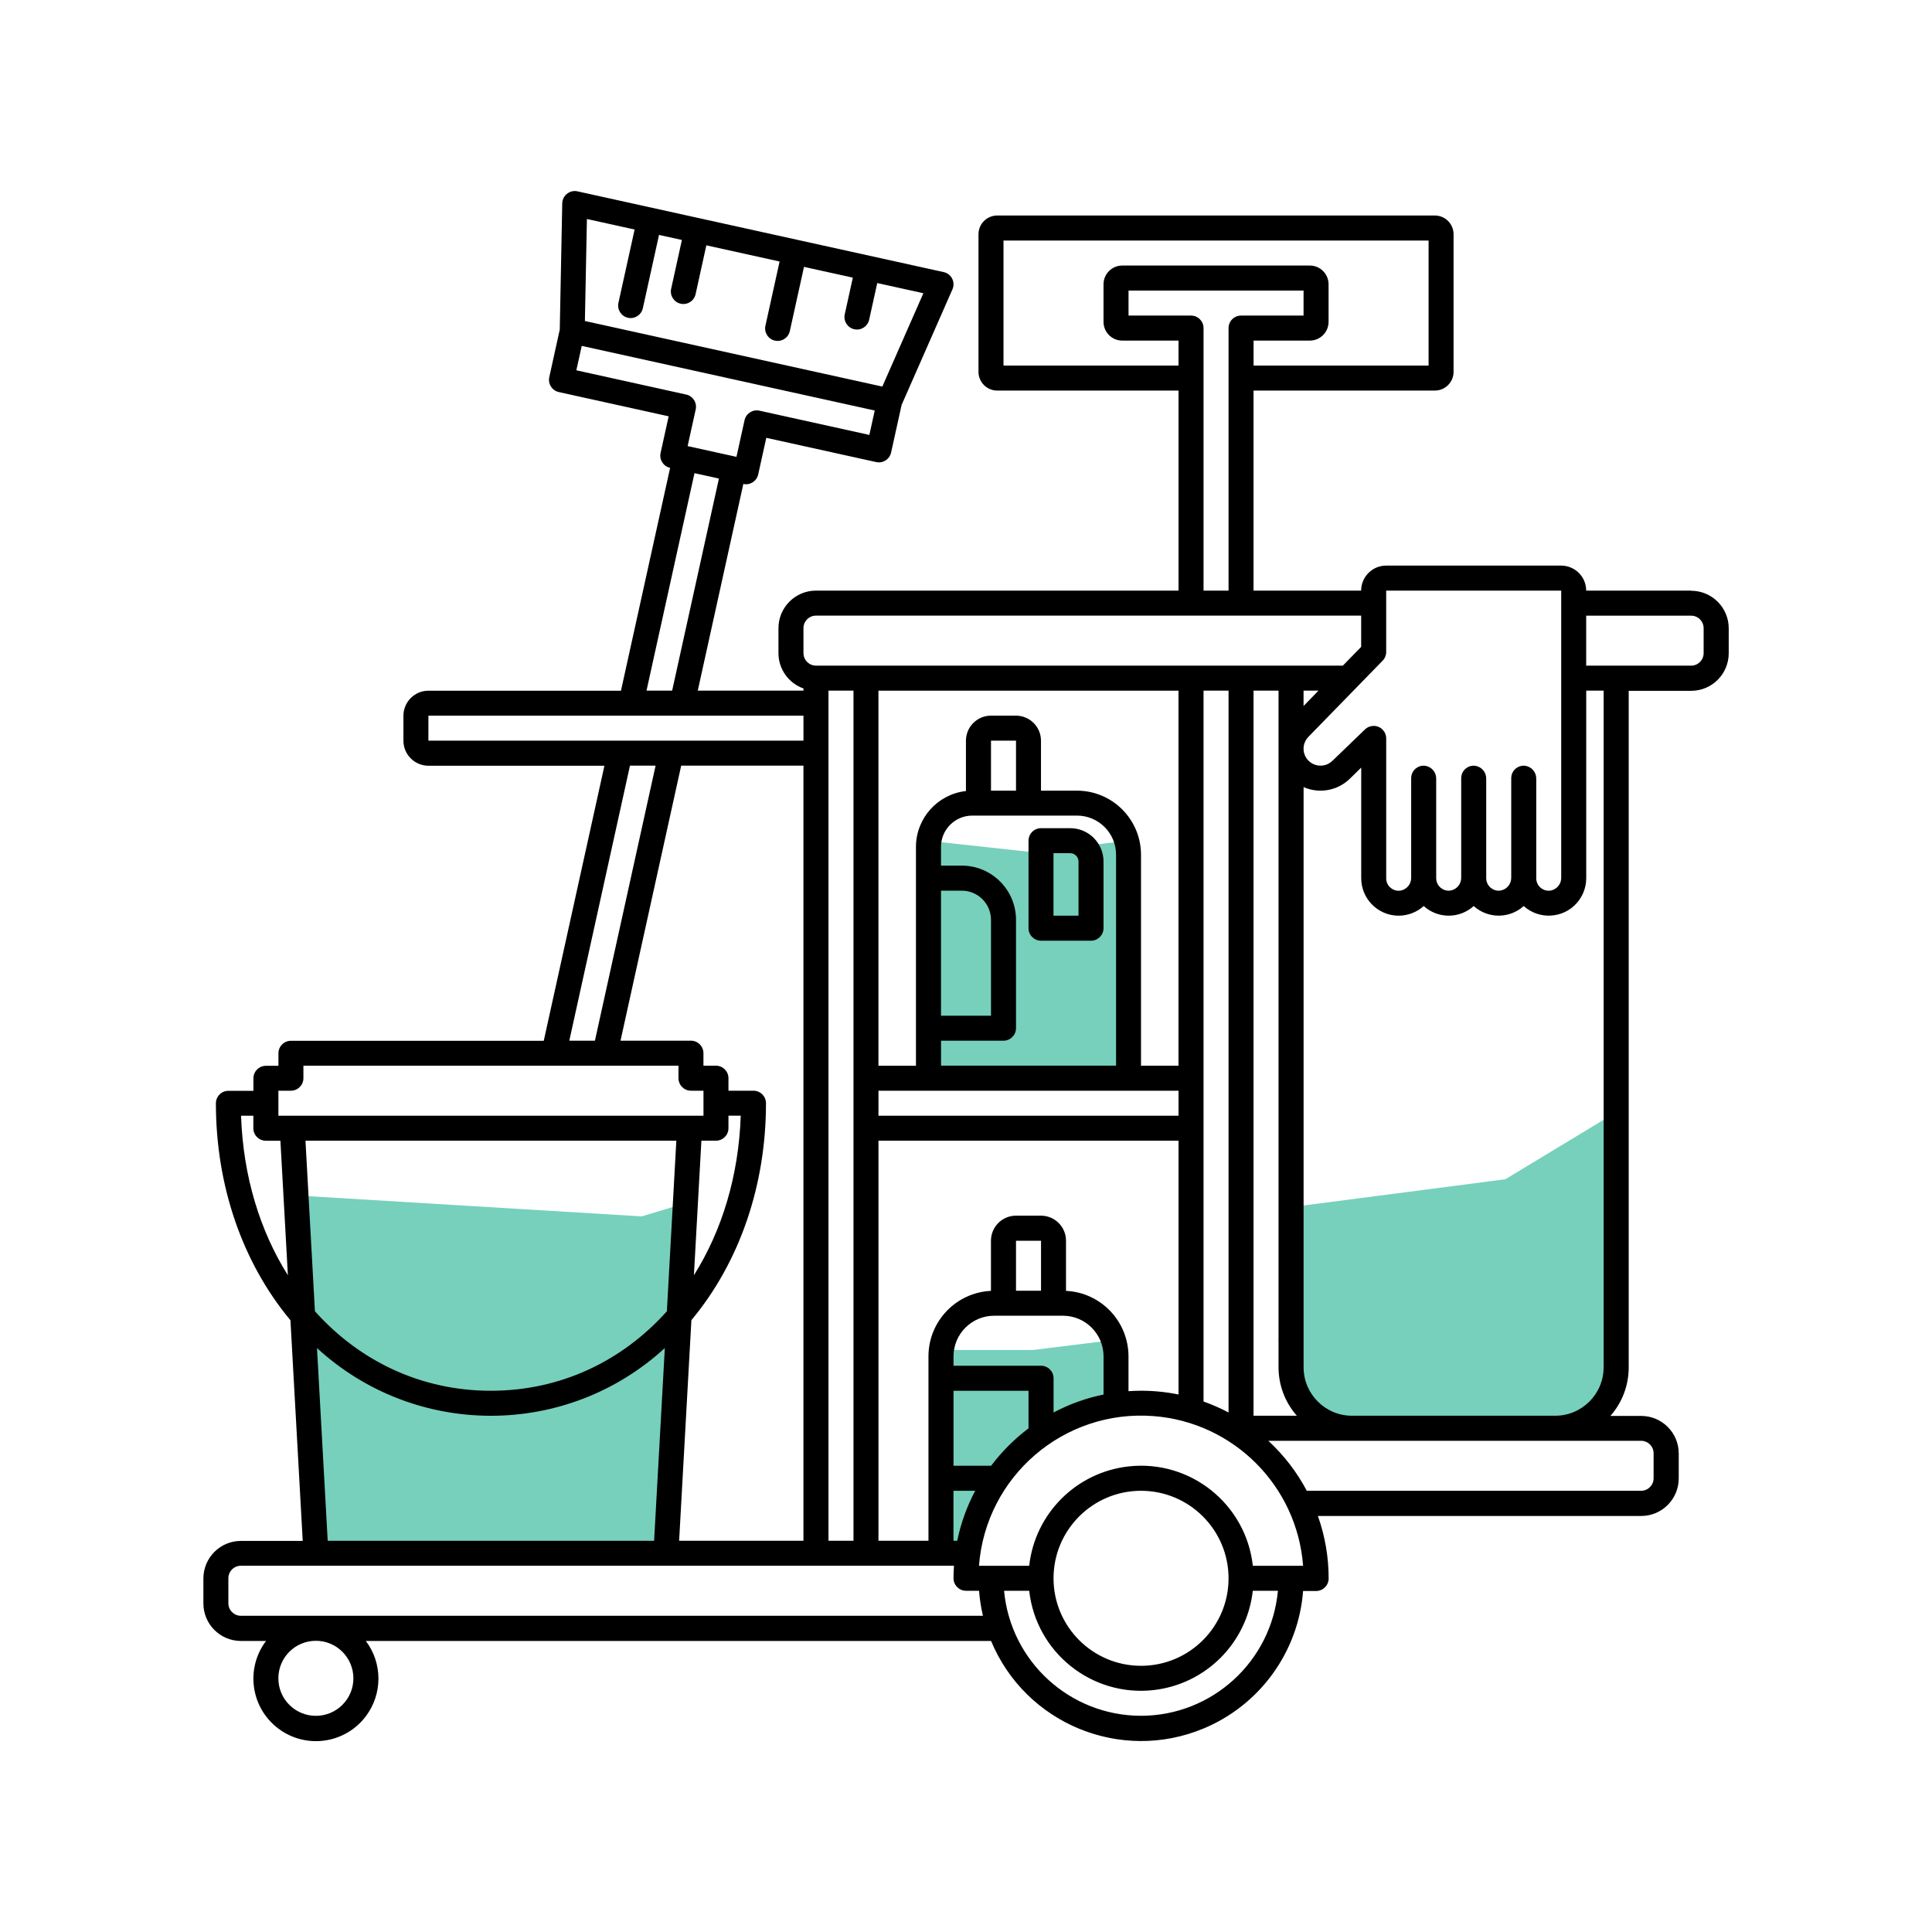 <?xml version="1.0" encoding="UTF-8"?><svg id="Calque_1" xmlns="http://www.w3.org/2000/svg" viewBox="0 0 506.67 506.67"><defs><style>.cls-1{fill:#76d0bc;}</style></defs><polygon class="cls-1" points="340.1 316.37 394.78 309.26 422.33 292.6 422.33 364.73 411.67 374.56 348.56 374.56 340.1 364.73 335.3 351.61 341.74 318.15 340.1 316.37"/><path class="cls-1" d="M248.67,354.04h22.22l19.56-2.42.82,17.87c-3.94,3.25-12.99,2.97-16.93,6.22-5.39,4.44-9.73,14-15.11,18.44-3.04,2.51-1.74,9.75-4.78,12.26h-5.78v-52.37Z"/><path class="cls-1" d="M245.67,220.75l25.35,2.76,22.3-2.76.94,20.38c-4.5,3.71,6.43,4.27,1.93,7.98-6.14,5.06,4.22,29.07-1.93,34.14-3.47,2.86-38.53-2.86-42,0h-6.59v-62.5Z"/><polygon class="cls-1" points="77.93 313.52 168.3 319 177.38 316.26 174.35 406.41 82.84 406.41 77.93 313.52"/><path d="M443.5,154.89h-27.52c0-3.62-2.94-6.55-6.56-6.56h-45.9c-3.62,0-6.55,2.94-6.56,6.56h-28.22v-52.46h47.54c2.72,0,4.92-2.2,4.92-4.92v-36.07c0-2.72-2.2-4.92-4.92-4.92h-114.75c-2.72,0-4.92,2.2-4.92,4.92v36.07c0,2.72,2.2,4.92,4.92,4.92h47.54v52.46h-95.08c-5.43,0-9.83,4.41-9.84,9.84v6.56c0,4.16,2.63,7.87,6.56,9.26v.57h-27.72l11.95-54.2c1.77.39,3.51-.73,3.9-2.5l2.12-9.6,28.82,6.36c1.77.39,3.52-.73,3.91-2.5l2.76-12.49,13.33-30.31c.73-1.66-.02-3.59-1.68-4.32-.2-.09-.4-.15-.61-.2l-96.05-21.18c-1.77-.39-3.52.73-3.91,2.5-.05.21-.07.43-.08.64l-.65,33.1-2.75,12.49c-.39,1.77.73,3.52,2.5,3.91l28.81,6.36-2.12,9.61c-.39,1.77.73,3.52,2.5,3.91h0l-12.89,58.44h-50.49c-3.62,0-6.55,2.94-6.56,6.56v6.56c0,3.62,2.94,6.55,6.56,6.56h46.15l-15.91,72.13h-66.3c-1.81,0-3.28,1.47-3.28,3.28v3.28h-3.28c-1.81,0-3.28,1.47-3.28,3.28v3.28h-6.56c-1.81,0-3.28,1.47-3.28,3.28,0,21.61,6.94,41.75,19.55,56.89l3.22,57.87h-16.21c-5.43,0-9.83,4.41-9.84,9.84v6.56c0,5.43,4.41,9.83,9.84,9.84h6.59c-5.46,7.23-4.02,17.51,3.21,22.96,7.23,5.46,17.51,4.02,22.96-3.21,4.41-5.85,4.41-13.91,0-19.75h163.97c9.05,21.73,33.99,32,55.72,22.96,14.79-6.16,24.88-20.1,26.11-36.07h3.42c1.81,0,3.28-1.47,3.28-3.28,0-5.59-.95-11.13-2.82-16.39h84.79c5.43,0,9.83-4.41,9.84-9.84v-6.56c0-5.43-4.41-9.83-9.84-9.84h-8.08c3.1-3.51,4.8-8.03,4.8-12.7v-177.46h16.39c5.43,0,9.83-4.41,9.84-9.84v-6.56c0-5.43-4.41-9.83-9.84-9.84ZM349.41,199.52c-.85.85-2.02,1.31-3.22,1.27-2.45-.06-4.39-2.09-4.33-4.54.03-1.12.48-2.19,1.26-3l19.48-19.99c.6-.61.93-1.43.93-2.29v-16.08h45.9v75.28c.03,1.6-1.07,2.99-2.62,3.35-1.76.37-3.49-.75-3.86-2.51-.05-.24-.08-.49-.07-.74v-26.05c.03-1.72-1.25-3.19-2.96-3.4-1.8-.18-3.41,1.14-3.58,2.94-.01.11-.02.21-.02.32v26.08c.03,1.72-1.24,3.19-2.95,3.41-1.8.18-3.41-1.13-3.59-2.93-.01-.11-.02-.22-.02-.33v-26.09c.03-1.72-1.25-3.19-2.96-3.4-1.8-.18-3.41,1.14-3.58,2.94-.01.11-.02.21-.02.32v26.08c.03,1.72-1.24,3.19-2.95,3.41-1.8.18-3.41-1.13-3.59-2.93-.01-.11-.02-.22-.02-.33v-26.09c.03-1.72-1.25-3.19-2.96-3.4-1.8-.18-3.41,1.14-3.58,2.94-.01.11-.02.21-.02.32v26.1c.03,1.6-1.07,2.99-2.62,3.35-1.76.37-3.49-.75-3.86-2.51-.05-.24-.08-.49-.07-.74v-36.63c0-1.81-1.47-3.28-3.28-3.28-.85,0-1.67.33-2.28.92l-8.56,8.25ZM328.56,410.63c-1.8-16.2-16.39-27.87-32.59-26.06-13.71,1.53-24.54,12.35-26.06,26.06h-13.17c1.79-23.47,22.26-41.05,45.74-39.26,20.99,1.6,37.67,18.28,39.26,39.26h-13.17ZM322.19,413.91c0,12.68-10.28,22.95-22.95,22.95s-22.95-10.28-22.95-22.95,10.28-22.95,22.95-22.95c12.67.01,22.94,10.28,22.95,22.95ZM251.04,404.07h-.99v-13.11h5.7c-2.19,4.12-3.78,8.54-4.71,13.11h0ZM183.94,299.15h3.82c1.81,0,3.28-1.47,3.28-3.28v-3.28h3.22c-.54,15.89-4.97,30.22-12.28,41.84l1.96-35.28ZM174.89,343.88c-11.67,13.03-27.8,20.85-46.15,20.85s-34.47-7.81-46.15-20.85l-2.48-44.73h97.26l-2.48,44.73ZM181.33,346.2c12.6-15.13,19.55-35.27,19.55-56.88,0-1.81-1.47-3.28-3.28-3.28h-6.56v-3.28c0-1.81-1.47-3.28-3.28-3.28h-3.28v-3.28c0-1.81-1.47-3.28-3.28-3.28h-18.47l15.91-72.13h32.06v203.28h-32.6l3.22-57.87ZM223.83,181.12v222.95h-6.56v-222.95h6.56ZM322.19,370.43c-2.11-1.12-4.3-2.08-6.56-2.88v-186.43h6.56v189.31ZM230.38,286.04h78.69v6.56h-78.69v-6.56ZM246.78,233.58h5.46c4.22,0,7.65,3.43,7.65,7.65v25.14h-13.11v-32.79ZM246.78,272.92h16.39c1.81,0,3.28-1.47,3.28-3.28v-28.42c0-7.84-6.36-14.2-14.21-14.21h-5.46v-4.92c0-4.52,3.67-8.19,8.2-8.2h27.46c5.66,0,10.24,4.59,10.25,10.25v55.33h-45.9v-6.56ZM266.45,207.35h-6.56v-13.11h6.56v13.11ZM309.07,279.48h-9.84v-55.33c-.01-9.28-7.53-16.79-16.8-16.8h-9.43v-13.11c0-3.62-2.94-6.55-6.56-6.56h-6.56c-3.62,0-6.55,2.94-6.56,6.56v13.21c-7.46.84-13.1,7.15-13.11,14.66v57.38h-9.84v-98.36h78.69v98.36ZM230.38,299.15h78.69v66.56c-3.24-.66-6.53-.99-9.84-.99-1.1,0-2.19.05-3.28.12v-9.14c-.02-9.18-7.23-16.73-16.39-17.17v-13.16c0-3.62-2.94-6.55-6.56-6.56h-6.56c-3.62,0-6.55,2.94-6.56,6.56v13.16c-9.17.44-16.38,7.99-16.39,17.17v48.36h-13.11v-104.92ZM259.92,384.4h-9.86v-19.67h19.67v9.86c-3.71,2.79-7.01,6.1-9.81,9.81ZM273.01,358.17h-22.95v-2.46c0-5.88,4.77-10.65,10.66-10.66h18.03c5.88,0,10.65,4.77,10.66,10.66v10.01c-4.57.93-8.99,2.52-13.11,4.71v-8.98c0-1.81-1.47-3.28-3.28-3.28ZM273.01,338.5h-6.56v-13.11h6.56v13.11ZM328.74,181.12h6.56v177.46c0,4.68,1.71,9.2,4.8,12.7h-11.36v-190.16ZM341.86,181.12h3.92l-3.92,4.03v-4.03ZM263.17,95.88v-32.79h111.48v32.79h-45.9v-6.56h14.75c2.72,0,4.92-2.2,4.92-4.92v-9.84c0-2.72-2.2-4.92-4.92-4.92h-49.18c-2.72,0-4.92,2.2-4.92,4.92v9.84c0,2.72,2.2,4.92,4.92,4.92h14.75v6.56h-45.9ZM312.35,82.76h-16.39v-6.56h45.9v6.56h-16.39c-1.81,0-3.28,1.47-3.28,3.28v68.85h-6.56v-68.85c0-1.81-1.47-3.28-3.28-3.28ZM210.71,164.73c0-1.81,1.47-3.28,3.28-3.28h142.98v8.19l-4.8,4.92h-138.18c-1.81,0-3.28-1.47-3.28-3.28v-6.56ZM166.43,60.19l-4.24,19.21c-.4,1.77.7,3.52,2.46,3.93s3.52-.7,3.93-2.46c0-.02,0-.03.01-.05l4.24-19.21,6,1.32-2.82,12.81c-.39,1.77.73,3.52,2.5,3.91s3.52-.73,3.91-2.5l2.82-12.81,19.21,4.24-3.71,16.81c-.41,1.76.69,3.53,2.45,3.93,1.76.41,3.53-.69,3.93-2.45,0-.02.01-.05.02-.07l3.71-16.81,12.81,2.82-2.12,9.6c-.4,1.77.7,3.52,2.46,3.93s3.52-.7,3.93-2.46c0-.02,0-.03.01-.05l2.12-9.6,12.1,2.67-10.77,24.48-78-17.2.53-26.75,12.5,2.76ZM151.15,97.11l1.41-6.4,76.84,16.95-1.41,6.4-28.82-6.36c-1.77-.39-3.52.73-3.91,2.5,0,0,0,0,0,0l-2.12,9.61-12.81-2.82,2.12-9.61c.39-1.77-.73-3.52-2.5-3.91l-28.81-6.36ZM182.13,124.09l6.41,1.41-12.27,55.62h-6.72l12.58-57.03ZM112.35,187.68h98.36v6.56h-98.36v-6.56ZM165.21,200.79h6.72l-15.91,72.13h-6.72l15.91-72.13ZM73.01,286.04h3.28c1.81,0,3.28-1.47,3.28-3.28v-3.28h98.36v3.28c0,1.81,1.47,3.28,3.28,3.28h3.28v6.56h-111.48v-6.56ZM63.22,292.6h3.22v3.28c0,1.81,1.47,3.28,3.28,3.28h3.82l1.96,35.28c-7.31-11.62-11.75-25.95-12.28-41.84ZM83.13,353.53c25.8,23.68,65.42,23.68,91.22,0l-2.81,50.55h-85.6l-2.81-50.55ZM92.68,440.14c0,5.43-4.4,9.84-9.84,9.84s-9.84-4.4-9.84-9.84,4.4-9.84,9.84-9.84c5.43,0,9.83,4.41,9.84,9.84ZM63.17,423.74c-1.81,0-3.28-1.47-3.28-3.28v-6.56c0-1.81,1.47-3.28,3.28-3.28h187.01c-.07,1.09-.12,2.18-.12,3.28,0,1.81,1.47,3.28,3.28,3.28h3.42c.17,2.21.51,4.4,1.02,6.56H63.17ZM299.23,449.97c-18.64-.02-34.19-14.23-35.91-32.79h6.59c1.81,16.19,16.4,27.86,32.59,26.05,13.7-1.53,24.52-12.35,26.05-26.05h6.59c-1.72,18.56-17.27,32.76-35.91,32.79ZM433.66,381.12v6.56c0,1.81-1.47,3.28-3.28,3.28h-87.67c-2.6-4.91-6.01-9.34-10.09-13.11h97.76c1.81,0,3.28,1.47,3.28,3.28ZM420.55,358.58c0,7.01-5.69,12.7-12.7,12.7h-53.28c-7.01,0-12.7-5.69-12.7-12.7v-152.16c4.12,1.81,8.92.94,12.14-2.21l2.97-2.91v29c0,5.42,4.38,9.83,9.8,9.84,2.43,0,4.78-.9,6.59-2.53,3.72,3.37,9.39,3.37,13.11,0,3.72,3.36,9.39,3.36,13.11,0,4.03,3.63,10.25,3.3,13.88-.73,1.62-1.81,2.52-4.15,2.52-6.58v-49.18h4.57v177.46ZM446.78,171.29c0,1.81-1.47,3.28-3.28,3.28h-27.52v-13.11h27.52c1.81,0,3.28,1.47,3.28,3.28v6.56Z"/><path d="M280.66,217.19h-7.65c-1.81,0-3.28,1.47-3.28,3.28v22.95c0,1.81,1.47,3.28,3.28,3.28h13.11c1.81,0,3.28-1.47,3.28-3.28v-17.49c0-4.83-3.92-8.74-8.74-8.74ZM282.84,240.14h-6.56v-16.39h4.37c1.21,0,2.19.98,2.19,2.19v14.21Z"/></svg>